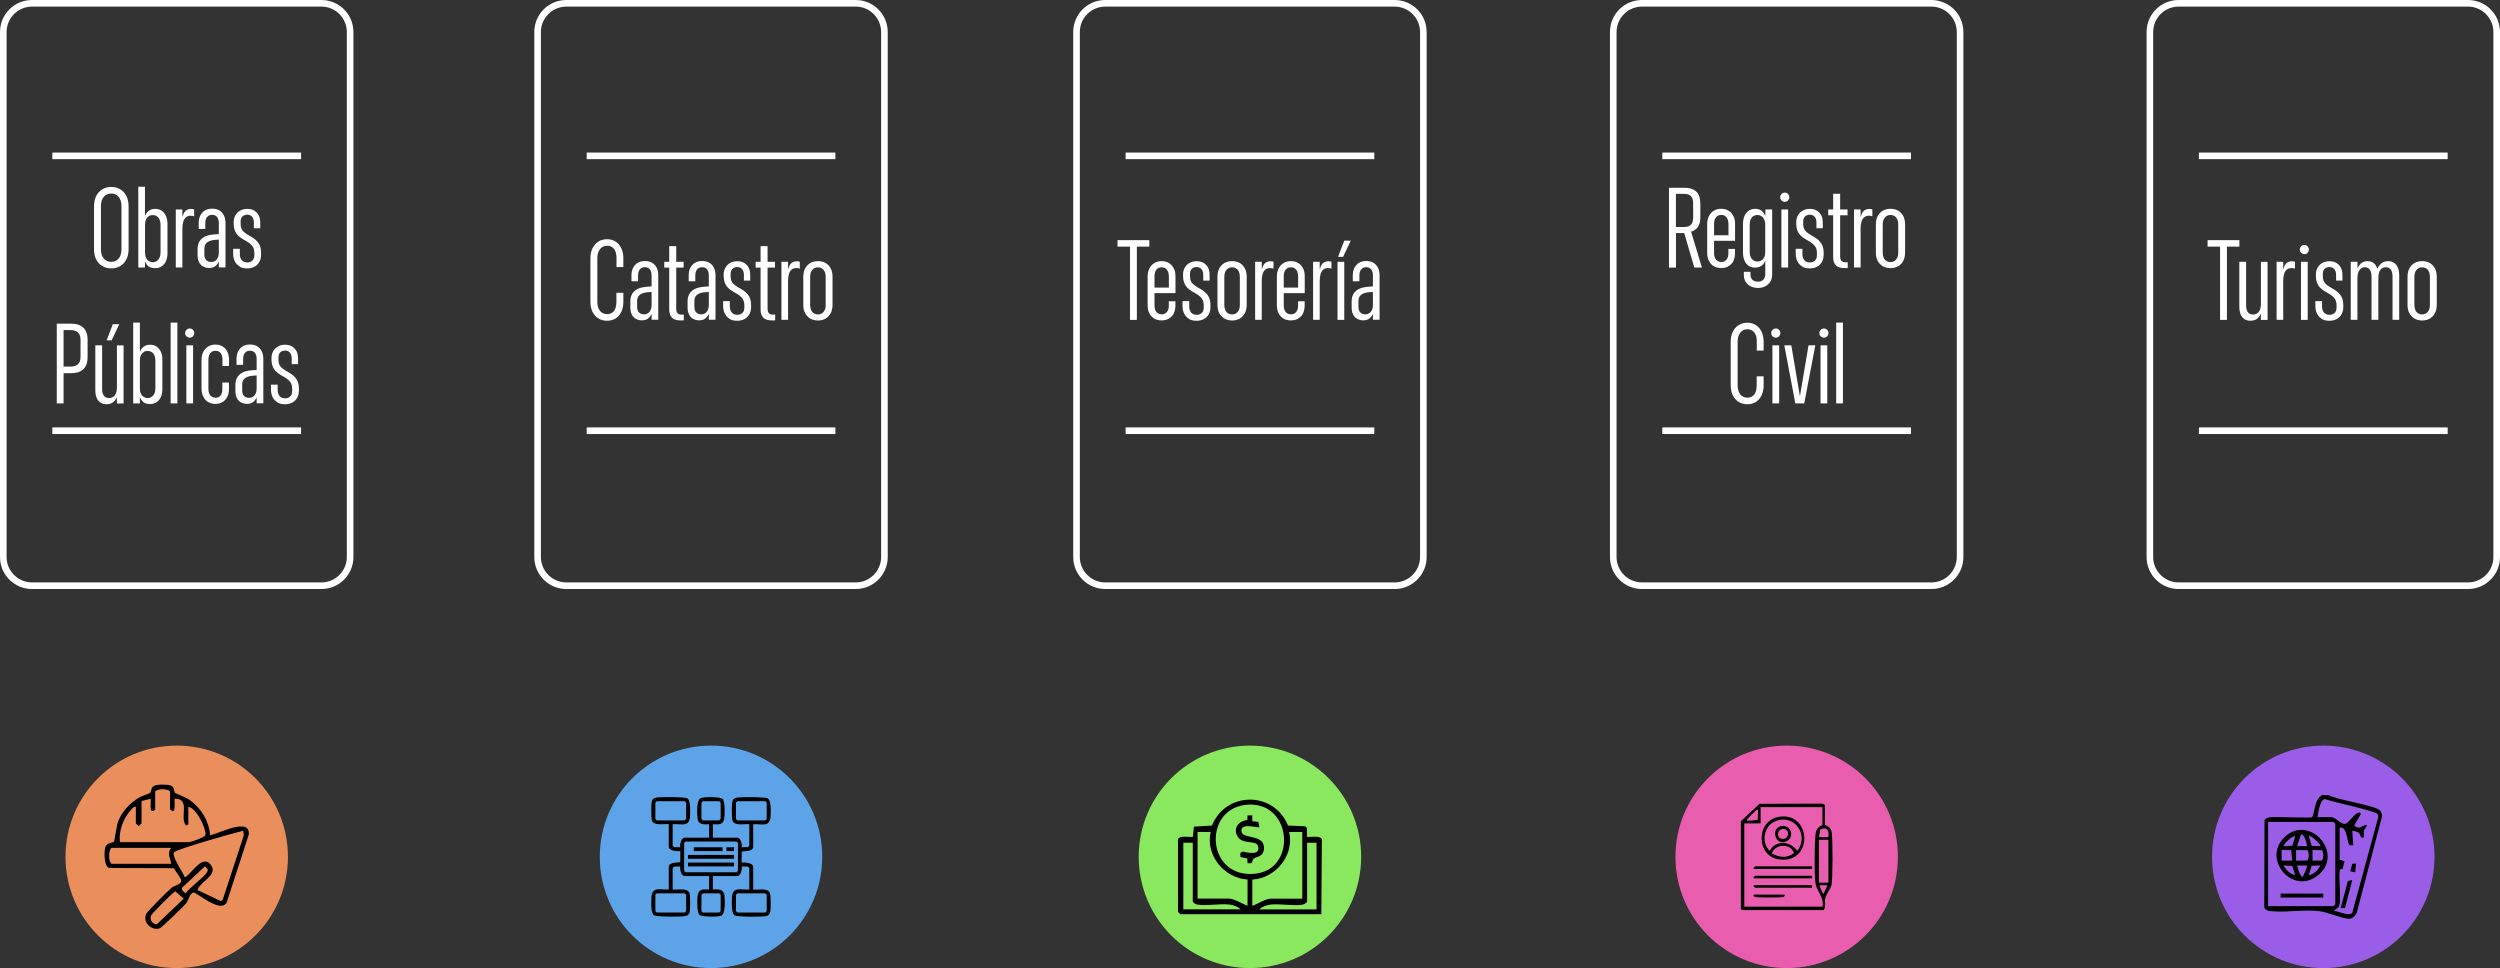 <?xml version="1.0" encoding="UTF-8"?>
<svg id="Capa_2" data-name="Capa 2" xmlns="http://www.w3.org/2000/svg" viewBox="0 0 378.72 146.65">
  <rect x="0" y="0" width="378.72" height="146.65" fill="#333333" stroke="none"/>
  <defs>
    <style>
      .cls-1 {
        fill: #e85dad;
      }

      .cls-2 {
        fill: #ea8e5c;
      }

      .cls-3 {
        fill: none;
        stroke: #fff;
        stroke-miterlimit: 10;
      }

      .cls-4 {
        fill: #89e85d;
      }

      .cls-5 {
        fill: #fff;
      }

      .cls-6 {
        fill: #5da3e8;
      }

      .cls-7 {
        fill: #9a5de8;
      }
    </style>
  </defs>
  <g id="Capa_2-2" data-name="Capa 2">
    <g id="Capa_2-2" data-name="Capa 2-2">
      <g>
        <circle class="cls-2" cx="26.77" cy="129.8" r="16.85"/>
        <path class="cls-5" d="M48.69,1c2.12,0,3.85,1.73,3.85,3.85v79.53c0,2.12-1.73,3.85-3.85,3.85H4.85c-2.12,0-3.85-1.73-3.85-3.85V4.85c0-2.12,1.73-3.85,3.85-3.85h43.84M48.69,0H4.85C2.17,0,0,2.17,0,4.85v79.53c0,2.68,2.17,4.85,4.85,4.85h43.84c2.68,0,4.85-2.17,4.85-4.85V4.85c0-2.68-2.17-4.85-4.85-4.85h0Z"/>
        <g>
          <line class="cls-3" x1="7.93" y1="23.61" x2="45.61" y2="23.61"/>
          <line class="cls-3" x1="7.93" y1="65.25" x2="45.61" y2="65.25"/>
        </g>
        <g>
          <path class="cls-5" d="M15.48,40.3c-.4-.24-.7-.58-.92-1.02s-.32-.96-.32-1.56v-6.44c0-.61.11-1.13.33-1.58.22-.44.52-.78.92-1.02s.85-.36,1.37-.36.96.12,1.36.36.71.58.93,1.02.33.97.33,1.58v6.44c0,.6-.11,1.12-.33,1.56-.22.44-.53.78-.93,1.02s-.85.36-1.36.36-.97-.12-1.37-.36h0ZM17.67,39.43c.24-.15.42-.37.54-.66s.19-.63.19-1.03v-6.48c0-.4-.06-.75-.19-1.04-.13-.29-.31-.51-.54-.67-.24-.15-.51-.23-.82-.23s-.6.08-.83.23c-.23.16-.41.38-.54.67-.13.29-.19.63-.19,1.03v6.48c0,.4.06.74.18,1.02s.3.51.54.67c.24.16.51.24.83.24s.6-.08.83-.23h0Z"/>
          <path class="cls-5" d="M22.8,40.52c-.2-.08-.36-.2-.49-.35s-.24-.33-.32-.54h-.03v.9h-1.01v-12.24h1.01v4.37h.04c.07-.21.18-.38.32-.53.14-.15.31-.27.5-.36s.41-.13.67-.13c.39,0,.72.09,1,.28s.49.46.65.8c.15.34.23.74.23,1.2v4.43c0,.46-.08.86-.23,1.2-.15.34-.37.61-.66.8-.28.19-.61.28-.99.28-.26,0-.48-.04-.68-.12h0ZM23.76,39.53c.18-.12.32-.29.41-.5.1-.21.15-.48.15-.78v-4.23c0-.3-.05-.55-.15-.77s-.24-.38-.41-.5c-.18-.11-.38-.17-.6-.17-.24,0-.45.06-.62.18s-.32.28-.42.49c-.1.21-.15.47-.15.77v4.24c0,.3.05.56.15.78.1.22.24.39.42.5s.38.18.62.18c.22,0,.42-.06.6-.18h0Z"/>
          <path class="cls-5" d="M26.63,31.73h1v1.07h.05c.08-.4.24-.69.46-.88.22-.18.5-.27.82-.27.1,0,.19,0,.26.02.08.02.14.03.19.05v1.05c-.06-.03-.13-.05-.23-.07s-.2-.02-.3-.02c-.27,0-.51.07-.69.22-.19.15-.33.37-.42.66-.09.29-.14.64-.14,1.04v5.92h-1v-8.8h0Z"/>
          <path class="cls-5" d="M30.76,40.38c-.26-.16-.47-.38-.61-.67-.15-.29-.22-.64-.22-1.06v-.93c0-.44.09-.81.27-1.12.18-.31.45-.56.8-.74s.79-.29,1.34-.34l1.32-.11v.84l-1.21.1c-.51.06-.88.2-1.13.42-.24.22-.36.52-.36.88v.9c0,.37.09.66.28.85.19.19.44.29.75.29.23,0,.44-.06.61-.17.17-.11.3-.27.4-.48.1-.21.15-.45.15-.73v-4.5c0-.4-.09-.71-.26-.93s-.43-.33-.76-.33-.58.11-.76.33c-.18.22-.27.53-.27.93v.87h-1v-.87c0-.46.08-.86.26-1.19s.41-.58.71-.75.67-.26,1.08-.26.77.09,1.07.26c.3.18.53.43.7.76.16.33.24.72.24,1.16v6.72h-1.01v-.85h-.02c-.09.2-.21.37-.35.52-.14.14-.31.25-.49.32s-.39.1-.6.1c-.35,0-.66-.08-.92-.24v.02Z"/>
          <path class="cls-5" d="M36.31,40.37c-.31-.18-.55-.43-.72-.75-.17-.32-.26-.7-.27-1.15v-.78h1.01v.8c0,.41.11.72.31.94s.48.33.83.33c.21,0,.4-.04.56-.13s.29-.21.37-.37c.09-.16.13-.34.13-.56v-.35c0-.41-.08-.74-.25-1s-.46-.51-.87-.77l-.54-.31c-.33-.18-.61-.39-.83-.62s-.37-.48-.48-.76c-.1-.28-.16-.6-.16-.95v-.28c0-.4.09-.75.26-1.05s.41-.54.72-.71.66-.26,1.07-.26.77.08,1.06.26.52.41.68.72.23.69.23,1.13v.83h-.96v-.87c0-.37-.09-.66-.27-.87s-.43-.32-.74-.32c-.2,0-.38.04-.54.13s-.27.21-.35.36c-.08.15-.11.34-.11.56v.31c0,.27.03.5.1.69.06.18.18.35.33.5.16.15.36.31.62.47l.56.32c.51.3.89.64,1.13,1.01s.36.84.36,1.39v.32c0,.41-.09.78-.26,1.09s-.42.56-.74.73c-.32.17-.69.26-1.11.26-.45,0-.83-.09-1.15-.27l.02-.02Z"/>
          <path class="cls-5" d="M8.6,49.03h1.03v12.08h-1.03v-12.08ZM9.12,55.54h1.52c.51,0,.9-.12,1.16-.36s.4-.6.4-1.1v-2.63c0-.49-.13-.85-.4-1.09s-.65-.36-1.16-.36h-1.52v-.97h1.64c.55,0,1.01.09,1.39.28.37.18.65.46.84.82s.28.81.28,1.35v2.6c0,.54-.09,1-.28,1.36s-.47.64-.84.82-.83.27-1.39.27h-1.64v-.98h0Z"/>
          <path class="cls-5" d="M15.19,60.96c-.26-.17-.45-.41-.57-.73-.12-.32-.18-.7-.18-1.14v-6.78h1.03v6.63c0,.41.08.74.25.99s.44.37.82.37c.18,0,.35-.04.49-.11.15-.08.27-.18.37-.31.1-.13.18-.3.23-.49.05-.19.08-.4.08-.63v-6.44h1.01v8.8h-1.01v-.9h-.03c-.08.2-.2.37-.34.53-.14.16-.31.28-.51.36s-.42.13-.68.13c-.38,0-.7-.08-.96-.26v-.02ZM16.15,51.56l.94-2.45h.98l-1.16,2.45h-.76Z"/>
          <path class="cls-5" d="M22.03,61.1c-.2-.08-.36-.2-.49-.35s-.24-.33-.32-.54h-.03v.9h-1.01v-12.24h1.01v4.37h.04c.07-.21.18-.38.32-.53s.31-.27.5-.36.41-.13.67-.13c.39,0,.72.09,1,.28s.49.46.65.8c.15.34.23.74.23,1.2v4.43c0,.46-.08.86-.23,1.2-.15.34-.37.61-.66.8-.28.19-.61.28-.99.28-.26,0-.48-.04-.68-.12h0ZM22.98,60.11c.18-.12.32-.29.41-.5.1-.21.15-.48.15-.78v-4.23c0-.3-.05-.55-.15-.77s-.24-.38-.41-.5c-.18-.11-.38-.17-.6-.17-.24,0-.45.06-.62.18s-.32.28-.42.49-.15.47-.15.77v4.24c0,.3.05.56.15.78.1.22.24.39.42.5s.38.18.62.18c.22,0,.42-.06.6-.18h0Z"/>
          <path class="cls-5" d="M25.85,48.87h1.02v12.24h-1.02v-12.24Z"/>
          <path class="cls-5" d="M28.26,50.95c-.14-.13-.21-.29-.21-.48,0-.21.07-.38.21-.51s.3-.2.49-.2.34.07.48.2c.13.13.2.3.2.51,0,.18-.07.34-.2.48s-.29.2-.48.2-.35-.07-.49-.2ZM28.23,52.31h1.02v8.8h-1.02v-8.8Z"/>
          <path class="cls-5" d="M31.55,60.92c-.32-.19-.57-.46-.75-.82-.18-.35-.27-.77-.27-1.23v-4.3c0-.49.09-.9.26-1.26.18-.35.43-.62.75-.82.32-.19.69-.29,1.11-.29s.75.09,1.06.28.55.45.72.78c.17.33.26.75.27,1.24l-.02.95h-.98v-1.02c0-.42-.11-.74-.29-.96s-.43-.33-.75-.33c-.22,0-.42.05-.58.16s-.29.26-.38.46-.13.44-.13.72v4.43c0,.28.04.52.13.72.08.2.21.35.37.46s.36.16.59.16c.32,0,.57-.11.75-.33s.27-.54.27-.96v-1.01h1.01v.96c0,.47-.09.87-.26,1.21-.18.34-.41.6-.72.79-.3.18-.65.28-1.06.28s-.79-.1-1.11-.28h.01Z"/>
          <path class="cls-5" d="M36.49,60.96c-.26-.16-.47-.38-.61-.67-.15-.29-.22-.64-.22-1.06v-.93c0-.44.09-.81.27-1.12.18-.31.45-.56.8-.74s.79-.29,1.34-.34l1.32-.11v.84l-1.21.1c-.51.06-.88.2-1.13.42-.24.22-.36.52-.36.88v.9c0,.37.09.66.28.85.19.19.44.29.75.29.23,0,.44-.06.61-.17.17-.11.3-.27.4-.48.1-.21.15-.45.15-.73v-4.5c0-.4-.09-.71-.26-.93s-.43-.33-.76-.33-.58.11-.76.33c-.18.22-.27.53-.27.93v.87h-1v-.87c0-.46.08-.86.26-1.19s.41-.58.71-.75.67-.26,1.08-.26.77.09,1.07.26c.3.18.53.43.7.76.16.33.24.72.24,1.16v6.72h-1.01v-.85h-.02c-.09.2-.21.37-.35.52-.14.14-.31.25-.49.32s-.39.1-.6.1c-.35,0-.66-.08-.92-.24v.02Z"/>
          <path class="cls-5" d="M42.04,60.95c-.31-.18-.55-.43-.72-.75-.17-.32-.26-.7-.27-1.15v-.78h1.01v.8c0,.41.11.72.31.94s.48.33.83.33c.21,0,.4-.04.56-.13s.29-.21.37-.37c.09-.16.13-.34.13-.56v-.35c0-.41-.08-.74-.25-1s-.46-.51-.87-.77l-.54-.31c-.33-.18-.61-.39-.83-.62s-.37-.48-.48-.76c-.1-.28-.16-.6-.16-.95v-.28c0-.4.09-.75.26-1.05s.41-.54.72-.71.66-.26,1.07-.26.77.08,1.06.26.52.41.68.72.23.69.23,1.13v.83h-.96v-.87c0-.37-.09-.66-.27-.87s-.43-.32-.74-.32c-.2,0-.38.04-.54.13s-.27.21-.35.36c-.08.15-.11.34-.11.56v.31c0,.27.03.5.1.69.06.18.18.35.33.5.16.15.36.31.62.47l.56.32c.51.3.89.64,1.13,1.01s.36.84.36,1.39v.32c0,.41-.09.78-.26,1.09s-.42.56-.74.73c-.32.17-.69.26-1.11.26-.45,0-.83-.09-1.15-.27l.02-.02Z"/>
        </g>
        <path class="cls-5" d="M129.63,1c2.12,0,3.85,1.73,3.85,3.85v79.53c0,2.12-1.73,3.85-3.85,3.85h-43.84c-2.12,0-3.85-1.73-3.85-3.85V4.85c0-2.12,1.73-3.85,3.85-3.85h43.84M129.63,0h-43.84c-2.68,0-4.85,2.17-4.85,4.85v79.53c0,2.68,2.17,4.85,4.85,4.85h43.84c2.68,0,4.85-2.17,4.85-4.85V4.85c0-2.68-2.17-4.85-4.85-4.85h0Z"/>
        <g>
          <line class="cls-3" x1="88.88" y1="23.61" x2="126.55" y2="23.61"/>
          <line class="cls-3" x1="88.88" y1="65.25" x2="126.55" y2="65.25"/>
        </g>
        <g>
          <path class="cls-5" d="M90.63,48.23c-.38-.25-.68-.58-.88-1.01s-.31-.94-.31-1.53v-6.56c0-.57.1-1.07.31-1.5s.5-.77.88-1.02.83-.37,1.34-.37c.48,0,.9.12,1.27.35s.65.56.86.98c.21.42.32.91.33,1.48v1.41h-1.04v-1.45c0-.36-.06-.67-.17-.94s-.28-.47-.49-.62-.47-.22-.76-.22c-.31,0-.57.08-.79.24-.22.16-.39.38-.51.66s-.18.6-.18.98v6.61c0,.38.06.71.18.99s.29.5.51.65.48.23.79.23.55-.07.75-.21c.21-.14.37-.35.48-.61s.17-.58.18-.95v-1.46h1.05v1.43c-.01.56-.12,1.05-.32,1.47s-.49.75-.85.98c-.37.23-.8.35-1.29.35-.52,0-.97-.12-1.35-.37h0Z"/>
          <path class="cls-5" d="M96.32,48.31c-.26-.16-.47-.38-.61-.67-.15-.29-.22-.64-.22-1.06v-.93c0-.44.09-.81.27-1.12.18-.31.45-.56.8-.74.35-.18.79-.29,1.34-.34l1.32-.11v.84l-1.21.1c-.51.06-.88.2-1.13.42-.24.22-.36.52-.36.88v.9c0,.37.09.66.28.85.19.19.44.29.75.29.23,0,.44-.06.61-.17s.3-.27.4-.48c.1-.21.15-.45.15-.73v-4.5c0-.4-.09-.71-.26-.93-.17-.22-.43-.33-.76-.33s-.58.11-.76.33-.27.53-.27.93v.87h-1v-.87c0-.46.08-.86.26-1.19s.41-.58.71-.75c.3-.17.67-.26,1.08-.26s.77.09,1.07.26c.3.18.53.43.7.76.16.33.24.72.24,1.16v6.72h-1.01v-.85h-.02c-.09.2-.21.37-.35.52-.14.14-.31.25-.49.32s-.39.1-.6.1c-.35,0-.66-.08-.92-.24v.02Z"/>
          <path class="cls-5" d="M101.8,48.12c-.28-.27-.42-.69-.42-1.26v-6.32h-.75v-.88h.75v-2.37h1.06v2.37h1.12v.88h-1.12v6.23c0,.3.06.52.19.67.13.15.33.22.61.22h.18c.06,0,.12-.01.17-.02v.88c-.07,0-.14.01-.23.02h-.28c-.57,0-1-.14-1.29-.41h.01Z"/>
          <path class="cls-5" d="M104.99,48.31c-.26-.16-.47-.38-.61-.67-.15-.29-.22-.64-.22-1.06v-.93c0-.44.09-.81.27-1.12.18-.31.45-.56.8-.74.35-.18.79-.29,1.34-.34l1.32-.11v.84l-1.21.1c-.51.06-.88.2-1.13.42-.24.22-.36.52-.36.88v.9c0,.37.09.66.28.85.19.19.44.29.75.29.23,0,.44-.06.61-.17s.3-.27.4-.48c.1-.21.15-.45.15-.73v-4.5c0-.4-.09-.71-.26-.93-.17-.22-.43-.33-.76-.33s-.58.11-.76.33-.27.53-.27.93v.87h-1v-.87c0-.46.08-.86.26-1.19s.41-.58.71-.75c.3-.17.67-.26,1.08-.26s.77.09,1.07.26c.3.18.53.43.7.76.16.33.24.72.24,1.16v6.72h-1.01v-.85h-.02c-.09.2-.21.37-.35.52-.14.14-.31.25-.49.32s-.39.1-.6.1c-.35,0-.66-.08-.92-.24v.02Z"/>
          <path class="cls-5" d="M110.54,48.3c-.31-.18-.55-.43-.72-.75s-.26-.7-.27-1.15v-.78h1.01v.8c0,.41.11.72.31.94s.48.33.83.33c.21,0,.4-.04.56-.13.16-.09.29-.21.37-.37.09-.16.13-.34.13-.56v-.35c0-.41-.08-.74-.25-1s-.46-.51-.87-.77l-.54-.31c-.33-.18-.61-.39-.83-.62s-.37-.48-.48-.76c-.1-.28-.16-.6-.16-.95v-.28c0-.4.09-.75.26-1.05.17-.3.41-.54.72-.71s.66-.26,1.07-.26.77.08,1.06.26.52.41.68.72.23.69.23,1.13v.83h-.96v-.87c0-.37-.09-.66-.27-.87s-.43-.32-.74-.32c-.2,0-.38.04-.54.13s-.27.21-.35.36-.11.34-.11.56v.31c0,.27.03.5.1.69.06.18.18.35.33.5.16.15.36.31.62.47l.56.32c.51.3.89.64,1.13,1.01.24.37.36.84.36,1.39v.32c0,.41-.09.78-.26,1.09s-.42.56-.74.73c-.32.17-.69.26-1.11.26-.45,0-.83-.09-1.15-.27l.02-.02Z"/>
          <path class="cls-5" d="M115.64,48.12c-.28-.27-.42-.69-.42-1.26v-6.32h-.75v-.88h.75v-2.37h1.06v2.37h1.12v.88h-1.12v6.23c0,.3.06.52.19.67s.33.22.61.22h.18c.06,0,.12-.01.17-.02v.88c-.07,0-.14.01-.23.02h-.28c-.57,0-1-.14-1.29-.41h0Z"/>
          <path class="cls-5" d="M118.38,39.66h1v1.07h.05c.08-.4.24-.69.46-.88.22-.18.5-.27.82-.27.1,0,.19,0,.26.02.08.02.14.03.19.05v1.05c-.06-.03-.13-.05-.23-.07-.1-.02-.2-.02-.3-.02-.27,0-.51.07-.69.22-.19.15-.33.37-.42.66s-.14.64-.14,1.04v5.92h-1v-8.8h0Z"/>
          <path class="cls-5" d="M122.75,48.26c-.33-.19-.59-.46-.78-.81s-.28-.78-.28-1.27v-4.23c0-.51.09-.94.28-1.29s.45-.63.79-.82.72-.28,1.16-.28.81.09,1.14.28.59.46.78.82c.19.35.28.79.28,1.29v4.23c0,.49-.1.91-.28,1.27-.19.35-.45.63-.79.82s-.71.28-1.13.28c-.45,0-.84-.1-1.17-.29ZM124.53,47.45c.18-.12.31-.28.41-.49s.14-.46.14-.74v-4.3c0-.29-.05-.54-.14-.75s-.23-.38-.4-.49c-.17-.12-.38-.18-.63-.18s-.47.06-.64.18-.3.28-.4.49c-.09.21-.14.46-.14.75v4.3c0,.28.05.52.14.74.09.21.23.38.4.49.17.12.39.18.64.18s.45-.06.62-.18Z"/>
        </g>
        <path class="cls-5" d="M211.27,1c2.12,0,3.85,1.73,3.85,3.85v79.53c0,2.12-1.73,3.85-3.85,3.85h-43.84c-2.12,0-3.85-1.73-3.85-3.85V4.85c0-2.12,1.73-3.85,3.85-3.85h43.84M211.27,0h-43.84c-2.68,0-4.85,2.17-4.85,4.85v79.53c0,2.68,2.17,4.85,4.85,4.85h43.84c2.68,0,4.85-2.17,4.85-4.85V4.85c0-2.68-2.17-4.85-4.85-4.85h0Z"/>
        <g>
          <line class="cls-3" x1="170.52" y1="23.61" x2="208.19" y2="23.61"/>
          <line class="cls-3" x1="170.52" y1="65.25" x2="208.19" y2="65.25"/>
        </g>
        <g>
          <path class="cls-5" d="M171.18,37.36h-1.89v-.98h4.82v.98h-1.89v11.1h-1.04v-11.1h0Z"/>
          <path class="cls-5" d="M174.87,48.27c-.32-.19-.57-.46-.75-.8-.18-.34-.27-.75-.27-1.22v-4.38c0-.46.09-.87.27-1.21.18-.34.42-.61.74-.81.31-.2.68-.29,1.11-.29s.78.09,1.1.28.56.46.74.8c.18.34.26.74.26,1.2v2.57h-3.69v-.84h3.17l-.48.76v-2.48c0-.28-.05-.53-.14-.73-.09-.2-.22-.36-.38-.47s-.35-.16-.57-.16-.42.05-.58.16c-.16.1-.29.26-.38.47-.09.21-.13.46-.13.74v4.42c0,.28.04.52.13.72.09.2.22.36.39.46.17.11.37.16.59.16s.4-.05.56-.16.28-.25.37-.44.13-.41.13-.67v-.71h1v.67c0,.33-.05.64-.15.92-.09.28-.23.51-.41.7-.18.19-.4.34-.66.45-.26.11-.55.16-.87.16-.43,0-.8-.1-1.12-.28h.02Z"/>
          <path class="cls-5" d="M180.13,48.3c-.31-.18-.55-.43-.72-.75s-.26-.7-.27-1.15v-.78h1.01v.8c0,.41.11.72.31.94s.48.33.83.33c.21,0,.4-.04.56-.13s.29-.21.37-.37c.09-.16.13-.34.13-.56v-.35c0-.41-.08-.74-.25-1s-.46-.51-.87-.77l-.54-.31c-.33-.18-.61-.39-.83-.62s-.37-.48-.48-.76c-.1-.28-.16-.6-.16-.95v-.28c0-.4.09-.75.26-1.05s.41-.54.72-.71.66-.26,1.07-.26.77.08,1.06.26.52.41.68.72c.16.31.23.69.23,1.13v.83h-.96v-.87c0-.37-.09-.66-.27-.87-.18-.21-.43-.32-.74-.32-.2,0-.38.04-.54.13-.16.09-.27.21-.35.36s-.11.34-.11.56v.31c0,.27.03.5.1.69.06.18.18.35.33.5.16.15.36.31.62.47l.56.32c.51.3.89.64,1.13,1.01s.36.84.36,1.39v.32c0,.41-.09.78-.26,1.09s-.42.56-.74.73c-.32.17-.69.26-1.11.26-.45,0-.83-.09-1.15-.27l.02-.02Z"/>
          <path class="cls-5" d="M185.49,48.26c-.33-.19-.59-.46-.78-.81s-.28-.78-.28-1.27v-4.23c0-.51.09-.94.28-1.29s.45-.63.79-.82.72-.28,1.16-.28.81.09,1.14.28.59.46.78.82c.19.35.28.79.28,1.29v4.23c0,.49-.1.91-.28,1.27-.19.35-.45.63-.79.82s-.71.28-1.13.28c-.45,0-.84-.1-1.17-.29ZM187.27,47.45c.18-.12.31-.28.41-.49s.14-.46.14-.74v-4.3c0-.29-.05-.54-.14-.75s-.23-.38-.4-.49c-.17-.12-.38-.18-.63-.18s-.47.06-.64.18-.3.28-.4.49c-.09.21-.14.46-.14.75v4.3c0,.28.05.52.14.74.09.21.23.38.4.49.17.12.39.18.64.18s.45-.06.62-.18Z"/>
          <path class="cls-5" d="M190.14,39.66h1v1.07h.05c.08-.4.24-.69.46-.88.22-.18.5-.27.82-.27.1,0,.19,0,.26.02.08.02.14.03.19.05v1.05c-.06-.03-.13-.05-.23-.07-.1-.02-.2-.02-.3-.02-.27,0-.51.07-.69.22-.19.15-.33.37-.42.66s-.14.64-.14,1.04v5.92h-1v-8.8h0Z"/>
          <path class="cls-5" d="M194.45,48.27c-.32-.19-.57-.46-.75-.8-.18-.34-.27-.75-.27-1.22v-4.38c0-.46.09-.87.27-1.21.18-.34.42-.61.74-.81.31-.2.68-.29,1.11-.29s.78.09,1.1.28.56.46.74.8c.18.34.26.74.26,1.2v2.57h-3.69v-.84h3.17l-.48.76v-2.48c0-.28-.05-.53-.14-.73-.09-.2-.22-.36-.38-.47s-.35-.16-.57-.16-.42.05-.58.16c-.16.1-.29.26-.38.47-.09.21-.13.46-.13.74v4.42c0,.28.04.52.13.72.09.2.22.36.39.46.17.11.37.16.59.16s.4-.05.56-.16.28-.25.37-.44.13-.41.13-.67v-.71h1v.67c0,.33-.05.64-.15.92-.09.28-.23.51-.41.7-.18.19-.4.34-.66.45-.26.11-.55.16-.87.16-.43,0-.8-.1-1.12-.28h.02Z"/>
          <path class="cls-5" d="M198.92,39.66h1v1.07h.05c.08-.4.24-.69.46-.88.22-.18.5-.27.82-.27.1,0,.19,0,.26.02.08.02.14.03.19.05v1.05c-.06-.03-.13-.05-.23-.07-.1-.02-.2-.02-.3-.02-.27,0-.51.07-.69.22-.19.15-.33.37-.42.66s-.14.64-.14,1.04v5.92h-1v-8.8h0Z"/>
          <path class="cls-5" d="M202.62,39.66h1.02v8.8h-1.02v-8.8ZM202.7,38.91l.94-2.45h.98l-1.16,2.45h-.76Z"/>
          <path class="cls-5" d="M205.59,48.31c-.26-.16-.47-.38-.61-.67-.15-.29-.22-.64-.22-1.06v-.93c0-.44.09-.81.27-1.12.18-.31.45-.56.8-.74s.79-.29,1.34-.34l1.32-.11v.84l-1.21.1c-.51.06-.88.2-1.13.42-.24.22-.36.52-.36.88v.9c0,.37.09.66.28.85.19.19.44.29.75.29.23,0,.44-.06.61-.17s.3-.27.4-.48c.1-.21.15-.45.15-.73v-4.5c0-.4-.09-.71-.26-.93s-.43-.33-.76-.33-.58.11-.76.33-.27.53-.27.93v.87h-1v-.87c0-.46.08-.86.26-1.19s.41-.58.71-.75.67-.26,1.08-.26.77.09,1.07.26c.3.18.53.43.7.76.16.33.24.72.24,1.16v6.72h-1.01v-.85h-.02c-.09.2-.21.37-.35.52-.14.14-.31.25-.49.32s-.39.1-.6.1c-.35,0-.66-.08-.92-.24v.02Z"/>
        </g>
        <path class="cls-5" d="M292.58,1c2.12,0,3.85,1.73,3.85,3.85v79.53c0,2.12-1.73,3.85-3.85,3.85h-43.84c-2.12,0-3.85-1.73-3.85-3.85V4.85c0-2.12,1.73-3.85,3.85-3.85h43.84M292.58,0h-43.84c-2.68,0-4.85,2.17-4.85,4.85v79.53c0,2.68,2.17,4.85,4.85,4.85h43.84c2.68,0,4.85-2.17,4.85-4.85V4.85c0-2.68-2.17-4.85-4.85-4.85h0Z"/>
        <g>
          <line class="cls-3" x1="251.82" y1="23.61" x2="289.49" y2="23.61"/>
          <line class="cls-3" x1="251.82" y1="65.25" x2="289.49" y2="65.25"/>
        </g>
        <g>
          <path class="cls-5" d="M252.83,28.45h2.39c.52,0,.96.09,1.31.27s.62.45.79.8.26.81.26,1.35v2.08c0,.6-.12,1.07-.36,1.42s-.59.59-1.04.73l1.64,5.43h-1.15l-1.53-5.22h-1.25v5.23h-1.06v-12.08h0ZM255.14,34.39c.45,0,.78-.11,1.01-.34.23-.23.34-.58.34-1.06v-2.22c0-.48-.11-.83-.34-1.06s-.58-.34-1.04-.34h-1.23v5.02h1.26Z"/>
          <path class="cls-5" d="M259.64,40.34c-.32-.19-.57-.46-.75-.8-.18-.34-.27-.75-.27-1.22v-4.38c0-.46.09-.87.27-1.21s.42-.61.74-.81c.31-.2.68-.29,1.11-.29s.78.09,1.1.28.56.46.74.8.26.74.26,1.2v2.57h-3.69v-.84h3.17l-.48.76v-2.48c0-.28-.05-.53-.14-.73-.09-.2-.22-.36-.38-.47s-.35-.16-.57-.16-.42.05-.58.16c-.16.1-.29.26-.38.47-.09.21-.13.46-.13.74v4.42c0,.28.04.52.13.72.09.2.22.36.39.46.17.11.37.16.59.16s.4-.05.56-.16.28-.25.37-.44.13-.41.13-.67v-.71h1v.67c0,.33-.05.64-.15.92-.09.28-.23.51-.41.7-.18.19-.4.34-.66.45s-.55.16-.87.16c-.43,0-.8-.1-1.12-.28h.02Z"/>
          <path class="cls-5" d="M265.19,43.37c-.33-.17-.58-.4-.76-.7-.18-.3-.27-.66-.26-1.08v-.42h1v.41c0,.35.11.62.31.81.2.19.48.28.83.28s.62-.1.82-.31c.19-.21.29-.51.29-.9v-1.92h-.03c-.08.21-.19.38-.32.53s-.3.26-.49.34c-.2.08-.43.13-.68.13-.38,0-.71-.09-.99-.27s-.49-.44-.64-.79-.23-.75-.23-1.23v-4.34c0-.45.08-.85.23-1.2.15-.35.37-.61.65-.8s.61-.28.99-.28c.25,0,.47.04.66.13.2.08.36.2.5.36s.25.34.33.55h.03v-.94h1.03v9.87c0,.4-.09.75-.27,1.05s-.43.54-.75.71-.69.26-1.11.26-.8-.08-1.13-.25h0ZM266.84,39.46c.18-.12.32-.28.42-.49s.15-.46.15-.75v-4.18c0-.31-.05-.57-.15-.79s-.24-.39-.41-.5-.38-.18-.62-.18-.44.06-.62.17c-.18.11-.31.28-.41.5s-.14.48-.14.78v4.17c0,.3.05.55.15.76s.24.38.41.49c.17.12.38.18.61.18s.43-.06.61-.18v.02Z"/>
          <path class="cls-5" d="M269.89,30.37c-.14-.13-.21-.29-.21-.48,0-.21.07-.38.21-.51s.3-.2.49-.2.34.07.48.2c.13.13.2.3.2.51,0,.18-.07.34-.2.48s-.29.2-.48.2-.35-.07-.49-.2ZM269.86,31.73h1.02v8.8h-1.02v-8.8Z"/>
          <path class="cls-5" d="M273.02,40.37c-.31-.18-.55-.43-.72-.75s-.26-.7-.27-1.15v-.78h1.01v.8c0,.41.11.72.31.94s.48.33.83.33c.21,0,.4-.04.56-.13s.29-.21.37-.37c.09-.16.13-.34.13-.56v-.35c0-.41-.08-.74-.25-1s-.46-.51-.87-.77l-.54-.31c-.33-.18-.61-.39-.83-.62s-.37-.48-.48-.76c-.1-.28-.16-.6-.16-.95v-.28c0-.4.09-.75.26-1.05s.41-.54.72-.71.66-.26,1.07-.26.77.08,1.06.26.52.41.68.72.23.69.23,1.13v.83h-.96v-.87c0-.37-.09-.66-.27-.87s-.43-.32-.74-.32c-.2,0-.38.04-.54.13s-.27.21-.35.36c-.08.15-.11.34-.11.56v.31c0,.27.03.5.1.69.06.18.18.35.33.5.16.15.36.31.62.47l.56.32c.51.3.89.64,1.13,1.01s.36.84.36,1.39v.32c0,.41-.09.78-.26,1.09s-.42.56-.74.73c-.32.17-.69.26-1.11.26-.45,0-.83-.09-1.15-.27l.02-.02Z"/>
          <path class="cls-5" d="M278.12,40.19c-.28-.27-.42-.69-.42-1.26v-6.32h-.75v-.88h.75v-2.37h1.06v2.37h1.12v.88h-1.12v6.23c0,.3.06.52.19.67s.33.22.61.22h.18c.06,0,.12-.01.17-.02v.88c-.07,0-.14.01-.23.02h-.28c-.57,0-1-.14-1.29-.41h.01Z"/>
          <path class="cls-5" d="M280.86,31.73h1v1.07h.05c.08-.4.24-.69.46-.88.22-.18.5-.27.82-.27.1,0,.19,0,.26.02.08.02.14.03.19.05v1.05c-.06-.03-.13-.05-.23-.07s-.2-.02-.3-.02c-.27,0-.51.07-.69.22-.19.15-.33.37-.42.66-.09.29-.14.64-.14,1.04v5.92h-1v-8.8h0Z"/>
          <path class="cls-5" d="M285.23,40.33c-.33-.19-.59-.46-.78-.81s-.28-.78-.28-1.27v-4.23c0-.51.09-.94.28-1.29s.45-.63.79-.82.72-.28,1.16-.28.81.09,1.14.28.59.46.78.82c.19.35.28.79.28,1.29v4.23c0,.49-.1.91-.28,1.27-.19.35-.45.63-.79.82s-.71.28-1.13.28c-.45,0-.84-.1-1.17-.29ZM287.01,39.52c.18-.12.31-.28.41-.49s.14-.46.14-.74v-4.3c0-.29-.05-.54-.14-.75-.09-.21-.23-.38-.4-.49-.17-.12-.38-.18-.63-.18s-.47.06-.64.18-.3.28-.4.49c-.09.21-.14.46-.14.75v4.3c0,.28.05.52.14.74.09.21.23.38.4.49.17.12.39.18.64.18s.45-.06.62-.18Z"/>
          <path class="cls-5" d="M263.37,60.88c-.38-.25-.68-.58-.88-1.01s-.31-.94-.31-1.53v-6.56c0-.57.1-1.07.31-1.5s.5-.77.88-1.02.83-.37,1.34-.37c.48,0,.9.12,1.27.35s.65.56.86.98c.21.42.32.91.33,1.48v1.41h-1.04v-1.45c0-.36-.06-.67-.17-.94s-.28-.47-.49-.62-.47-.22-.76-.22c-.31,0-.57.08-.79.24-.22.16-.39.38-.51.66s-.18.6-.18.98v6.61c0,.38.06.71.18.99s.29.5.51.65.48.23.79.23.55-.07.75-.21c.21-.14.37-.35.48-.61s.17-.58.18-.95v-1.46h1.05v1.43c-.01.56-.12,1.05-.32,1.47s-.49.75-.85.98c-.37.23-.8.35-1.29.35-.52,0-.97-.12-1.35-.37h.01Z"/>
          <path class="cls-5" d="M268.53,50.95c-.14-.13-.21-.29-.21-.48,0-.21.07-.38.21-.51s.3-.2.49-.2.34.07.48.2c.13.13.2.3.2.51,0,.18-.07.34-.2.48s-.29.2-.48.2-.35-.07-.49-.2ZM268.5,52.31h1.02v8.8h-1.02v-8.8Z"/>
          <path class="cls-5" d="M270.31,52.31h1.05l1.29,7.63h.03l1.29-7.63h1.03l-1.68,8.8h-1.35l-1.67-8.8h.01Z"/>
          <path class="cls-5" d="M275.82,50.95c-.14-.13-.21-.29-.21-.48,0-.21.07-.38.21-.51s.3-.2.49-.2.34.07.48.2c.13.13.2.3.2.51,0,.18-.07.34-.2.48s-.29.2-.48.2-.35-.07-.49-.2ZM275.79,52.31h1.02v8.8h-1.02v-8.8Z"/>
          <path class="cls-5" d="M278.16,48.87h1.02v12.24h-1.02v-12.24Z"/>
        </g>
        <path class="cls-5" d="M373.87,1c2.12,0,3.85,1.73,3.85,3.85v79.53c0,2.12-1.73,3.85-3.85,3.85h-43.84c-2.12,0-3.85-1.73-3.85-3.85V4.85c0-2.12,1.73-3.85,3.85-3.85h43.84M373.87,0h-43.84c-2.68,0-4.85,2.17-4.85,4.85v79.53c0,2.68,2.17,4.85,4.85,4.85h43.84c2.68,0,4.85-2.17,4.85-4.85V4.85c0-2.68-2.17-4.85-4.85-4.85h0Z"/>
        <g>
          <line class="cls-3" x1="333.11" y1="23.61" x2="370.79" y2="23.61"/>
          <line class="cls-3" x1="333.11" y1="65.25" x2="370.79" y2="65.25"/>
        </g>
        <g>
          <path class="cls-5" d="M336.31,37.36h-1.89v-.98h4.82v.98h-1.89v11.1h-1.04v-11.1h0Z"/>
          <path class="cls-5" d="M339.98,48.31c-.26-.17-.45-.41-.57-.73s-.18-.7-.18-1.14v-6.78h1.03v6.63c0,.41.08.74.25.99s.44.37.82.37c.18,0,.35-.04.49-.11.15-.08.27-.18.37-.31s.18-.3.23-.49c.05-.19.08-.4.08-.63v-6.44h1.01v8.8h-1.01v-.9h-.03c-.08.2-.2.37-.34.53-.14.16-.31.28-.51.36s-.42.13-.68.13c-.38,0-.7-.08-.96-.26v-.02Z"/>
          <path class="cls-5" d="M344.88,39.66h1v1.07h.05c.08-.4.24-.69.46-.88.22-.18.5-.27.82-.27.1,0,.19,0,.26.02.08.02.14.03.19.05v1.05c-.06-.03-.13-.05-.23-.07s-.2-.02-.3-.02c-.27,0-.51.07-.69.22-.19.15-.33.37-.42.66-.09.29-.14.64-.14,1.04v5.92h-1v-8.8h0Z"/>
          <path class="cls-5" d="M348.6,38.3c-.14-.13-.21-.29-.21-.48,0-.21.07-.38.21-.51s.3-.2.49-.2.34.07.48.2c.13.13.2.3.2.51,0,.18-.07.34-.2.48s-.29.2-.48.2-.35-.07-.49-.2ZM348.57,39.66h1.02v8.8h-1.02v-8.8Z"/>
          <path class="cls-5" d="M351.74,48.3c-.31-.18-.55-.43-.72-.75s-.26-.7-.27-1.15v-.78h1.01v.8c0,.41.11.72.31.94s.48.33.83.33c.21,0,.4-.04.56-.13s.29-.21.37-.37c.09-.16.13-.34.13-.56v-.35c0-.41-.08-.74-.25-1s-.46-.51-.87-.77l-.54-.31c-.33-.18-.61-.39-.83-.62s-.37-.48-.48-.76c-.1-.28-.16-.6-.16-.95v-.28c0-.4.09-.75.26-1.05s.41-.54.72-.71.66-.26,1.07-.26.77.08,1.06.26.52.41.68.72.23.69.23,1.13v.83h-.96v-.87c0-.37-.09-.66-.27-.87s-.43-.32-.74-.32c-.2,0-.38.04-.54.13s-.27.21-.35.36c-.08.15-.11.34-.11.56v.31c0,.27.03.5.1.69.06.18.18.35.33.5.16.15.36.31.62.47l.56.32c.51.3.89.64,1.13,1.01s.36.84.36,1.39v.32c0,.41-.09.78-.26,1.09s-.42.56-.74.73c-.32.17-.69.26-1.11.26-.45,0-.83-.09-1.15-.27l.02-.02Z"/>
          <path class="cls-5" d="M356.12,39.66h1.01v.97h.04c.12-.31.3-.57.54-.77s.56-.3.94-.3c.26,0,.48.04.67.13s.36.21.49.38.24.37.32.61h.03c.09-.21.21-.4.36-.57s.33-.31.54-.41c.21-.09.46-.14.74-.14.33,0,.63.09.88.26.25.17.44.42.57.73.13.32.2.7.2,1.15v6.75h-1.01v-6.57c0-.29-.04-.53-.11-.75-.07-.21-.19-.37-.34-.48s-.34-.16-.57-.16c-.25,0-.45.06-.62.19-.17.13-.3.31-.38.54-.08.23-.13.5-.13.8v6.43h-1.03v-6.57c0-.29-.04-.53-.11-.74-.08-.21-.19-.37-.34-.48s-.33-.17-.55-.17c-.25,0-.46.07-.62.2s-.29.32-.38.55-.14.5-.14.8v6.41h-1.01v-8.8h0Z"/>
          <path class="cls-5" d="M365.77,48.26c-.33-.19-.59-.46-.78-.81s-.28-.78-.28-1.27v-4.23c0-.51.09-.94.28-1.29s.45-.63.79-.82.72-.28,1.16-.28.81.09,1.14.28.59.46.78.82c.19.35.28.79.28,1.29v4.23c0,.49-.1.91-.28,1.27-.19.35-.45.63-.79.82s-.71.28-1.13.28c-.45,0-.84-.1-1.17-.29ZM367.55,47.45c.18-.12.31-.28.41-.49s.14-.46.14-.74v-4.3c0-.29-.05-.54-.14-.75-.09-.21-.23-.38-.4-.49-.17-.12-.38-.18-.63-.18s-.47.06-.64.18-.3.28-.4.49c-.09.21-.14.46-.14.75v4.3c0,.28.05.52.14.74.09.21.23.38.4.49.17.12.39.18.64.18s.45-.06.62-.18Z"/>
        </g>
        <g id="Qrd1en">
          <path d="M26.49,120.09c.08.1,1.77.74,2.27,1.11,1.73,1.27,2.91,3.16,3.06,5.33,1.26-.19,6.07-2.84,5.87-.11l-3.36,10.32c-1,1.65-4.49-1.57-5.03-1.53-.49.04-.79,1.18-1.02,1.53-.27.39-3.8,3.8-4.07,3.89-1.3.42-2.67-.96-2.04-2.22.2-.4,3.36-3.56,3.85-3.94.4-.31,1.32-.46,1.45-.99.08-.32-.93-1.55-1.14-1.96l-9.79-.03c-.8-.24-.76-2.35-.63-2.99.16-.87,1.2-.82,1.35-.99.1-.12.39-2.43.64-3.08.61-1.58,1.82-2.82,3.26-3.66.43-.25,1.35-.49,1.56-.65.29-.22.04-.98.93-1.19.45-.1,1.7-.1,2.13.04.72.23.51.84.72,1.09v.03ZM25.76,122.64v-2.77c-.47-.41-1.76-.42-2.25,0v2.77c-1.07.97-.55-1.49-.69-1.64l-1.38.35v3.37c0,.05-.35.32-.43.43-.08-.11-.43-.38-.43-.43v-2.51c-.31-.06-.43.16-.61.34-1.24,1.27-2,3.23-1.81,5.02h10.46c.32,0,2.48-.73,2.51-1.12.08-1.05-1.4-4.04-2.6-4.24v2.68l-.35.17c-1.07-1.25.8-4.06-1.73-4.07-.05.39.17,1.81-.26,1.9l-.43-.26h0ZM36.82,125.85c-1.25.29-10.17,2.81-10.46,3.27-.38.61,1.4,3.1,1.66,3.81,1.1-.68,2.82-3.81,4.05-1.71.83,1.43-1.82,2.39-2.15,3.61l3.55,1.68.26-.19,3.21-9.78-.11-.68h0ZM25.93,128.44h-9.08c-.42.53-.42,1.91,0,2.42h9.08c-.11-.91-.69-1.56,0-2.42ZM31.04,131.24l-3.47,3.25v.34l.53.52c.56-.86,2.96-2.54,3.29-3.29.06-.13.12-.24.06-.39l-.41-.43h0ZM26.56,135.02c-.25.04-3.55,3.39-3.65,3.62-.31.68.16,1.35.85,1.39l4.07-3.9s-1.27-1.11-1.27-1.11Z"/>
        </g>
        <circle class="cls-6" cx="107.71" cy="129.8" r="16.85"/>
        <circle class="cls-4" cx="189.35" cy="129.8" r="16.85"/>
        <circle class="cls-1" cx="270.66" cy="129.8" r="16.85"/>
        <circle class="cls-7" cx="351.95" cy="129.8" r="16.85"/>
        <g id="cI4NEo">
          <g>
            <path d="M101.9,124.86v3.27l.24.2.92.02c-.13-.42.16-1.45.65-1.45h3.71v-2.04c-.76.03-1.59.12-1.74-.81-.1-.65-.19-2.86.46-3.15.46-.21,2.93-.21,3.3.12.41.36.36,2.17.3,2.76-.11,1.19-.71,1.12-1.75,1.08v2.04h3.71c.5,0,.78,1.03.65,1.45l.92-.02.24-.2v-3.27c-.74-.09-2.26.32-2.55-.57-.13-.39-.13-2.39-.03-2.81.13-.58.54-.65,1.05-.69.66-.06,3.97-.08,4.35.17.53.33.44,2.2.39,2.83-.14,1.59-1.45.97-2.62,1.08v3.42c0,.8-1.73.61-1.75.74v1.66c.46-.11,1.75.04,1.75.65v3.42c.74.09,2.26-.32,2.55.57.13.39.13,2.39.03,2.81-.13.58-.54.65-1.05.69-.66.06-3.97.08-4.35-.17-.53-.33-.44-2.2-.39-2.83.14-1.59,1.45-.97,2.62-1.08v-3.27l-.24-.2-.92-.02c.13.42-.16,1.45-.65,1.45h-3.71v2.04c.76-.03,1.59-.12,1.74.81.1.65.19,2.86-.46,3.15-.46.21-2.93.21-3.3-.12-.41-.36-.36-2.17-.3-2.76.11-1.19.71-1.12,1.75-1.08v-2.04h-3.71c-.5,0-.78-1.03-.65-1.45l-.92.02-.24.2v3.27c.74.09,2.26-.32,2.55.57.13.39.13,2.39.03,2.81-.13.58-.54.65-1.05.69-.66.06-3.97.08-4.35-.17-.53-.33-.44-2.2-.39-2.83.14-1.59,1.45-.97,2.62-1.08v-3.42c0-.8,1.73-.61,1.75-.74v-1.66c-.46.11-1.75-.04-1.75-.65v-3.42c-.74-.09-2.26.32-2.55-.57-.13-.39-.13-2.39-.03-2.81.13-.58.54-.65,1.05-.69.66-.06,3.97-.08,4.35.17.53.33.44,2.2.39,2.83-.14,1.59-1.45.97-2.62,1.08h0ZM99.5,121.37l-.22.22v2.47l.22.22h4.22l.22-.22v-2.47l-.22-.22h-4.22ZM106.48,121.37l-.22.22v2.47l.22.22h2.47l.22-.22v-2.47l-.22-.22h-2.47ZM111.71,121.37l-.22.22v2.47l.22.22h4.22l.22-.22v-2.47l-.22-.22h-4.22ZM103.86,127.48l-.22.22v4.22l.22.22h7.71l.22-.22v-4.22l-.22-.22h-7.71ZM99.5,135.33l-.22.22v2.47l.22.22h4.22l.22-.22v-2.47l-.22-.22h-4.22ZM106.48,135.33l-.22.22v2.47l.22.22h2.47l.22-.22v-2.47l-.22-.22h-2.47ZM111.71,135.33l-.22.22v2.47l.22.22h4.22l.22-.22v-2.47l-.22-.22h-4.22Z"/>
            <rect x="104.22" y="129.51" width="6.98" height=".58"/>
            <rect x="104.22" y="130.67" width="6.98" height=".58"/>
            <rect x="105.1" y="128.35" width="4.36" height=".58"/>
            <rect x="110.04" y="128.35" width="1.16" height=".58"/>
          </g>
        </g>
        <g id="HfGdSY">
          <g>
            <path d="M178.81,138.48c-.06-.02-.32-.28-.36-.36v-10.99c.3-.62,1.66-.28,2.25-.36l.17-1.54,2.72-.17c2.15-5.23,9.38-5.24,11.53,0l2.59.11.27.27.02,1.33c.59.08,1.95-.26,2.25.36l-.09,11.36h-21.36,0ZM188.59,121.94c-6.51.85-5.74,11.38,1.74,10.39,6.3-.84,5.32-11.31-1.74-10.39ZM181.42,126.04v10.09h4.78c.77,0,2.05.83,2.79,1.08v-3.97c-3.55-.21-6.39-3.69-5.59-7.21h-1.98ZM197.28,126.04h-1.98c.79,3.53-2.02,6.99-5.59,7.21v3.97c.75-.25,2.03-1.08,2.79-1.08h4.78v-10.09h0ZM180.7,127.66h-1.44v10.09h8.65c-.26-.36-1.13-.65-1.55-.71-1.51-.21-3.62.25-5.03-.02-.2-.04-.64-.31-.64-.45v-8.92h.01ZM199.45,127.66h-1.44v8.92c0,.13-.44.41-.64.45-1.4.27-3.52-.19-5.03.02-.42.06-1.29.34-1.55.71h8.65v-10.09h.01Z"/>
            <path d="M189.71,123.52v.9l.91.08.17.82c-.16.16-3.14-.86-2.68.78.29,1.01,3.58.27,3.36,2.52-.12,1.25-1.12,1.08-1.59,1.49-.32.28.09.84-.9.63l-.02-.7-1.06-.21v-.62l.37-.21c.84.21,2.75.61,2.3-.85-.3-1.01-2.66,0-3.26-1.8-.39-1.17.51-2.01,1.65-2.13l.02-.7h.73Z"/>
          </g>
        </g>
        <g id="XF1XrZ">
          <g>
            <path d="M263.72,124.41l2.82-2.64,9.47-.03.45.2v2.99c0,.1.89.23,1.03,1.18.15,1.04.17,7.13-.05,7.99-.15.58-.83,1.38-.95,2.04-.11.58.16,1.29-.23,1.72h-12.35l-.19-.19v-13.26ZM276.07,122.27h-9.36v2.47h-2.47v12.61h11.83c.36-1.24-.87-2.45-1.03-3.45-.22-1.41-.16-6.03-.01-7.54.11-1.14,1.05-1.32,1.05-1.42v-2.66h0ZM266.32,122.66c-.23-.06-.26.09-.39.19-.26.2-.9.84-1.1,1.1-.1.13-.25.16-.19.39l1.63-.12.06-1.57h0ZM276.98,126.82c.14-1-.16-1.64-1.24-1.17l-.19,1.17h1.43ZM276.98,127.21h-1.43v6.5h1.43v-6.5ZM276.84,134.1h-1.17c-.08.07.43,1.29.58,1.3l.58-1.3h.01Z"/>
            <path d="M269.53,123.73c4.91-.77,5.22,7.16-.02,6.46-3.48-.46-3.59-5.89.02-6.46ZM272.29,128.9c1.82-2.48-.51-5.7-3.38-4.48-1.72.73-2.14,3.18-.84,4.48.96-1.71,3.15-1.49,4.22,0ZM268.4,129.28c1.09.6,2.36.8,3.37-.08-.55-1.48-2.84-1.4-3.37.08Z"/>
            <polygon points="274.51 131.24 274.51 131.63 265.67 131.63 265.67 131.43 265.86 131.24 274.51 131.24"/>
            <polygon points="274.51 132.67 274.51 133.06 265.67 133.06 265.67 132.86 265.86 132.67 274.51 132.67"/>
            <polygon points="274.51 134.09 274.51 134.48 265.86 134.48 265.67 134.29 265.67 134.09 274.51 134.09"/>
            <path d="M270.35,135.52c.04.25-.1.35-.33.39-.37.07-3.87.06-4.14-.02-.17-.05-.25-.19-.22-.37h4.69Z"/>
            <path d="M269.79,125.15c1.41-.31,2.17,1.53.93,2.24-1.7.97-2.59-1.87-.93-2.24ZM270.15,125.57c-.95,0-1.09,1.36-.25,1.5,1.21.2,1.28-1.51.25-1.5Z"/>
          </g>
        </g>
        <g id="BRWAud">
          <g>
            <path d="M352.67,120.42c1.29.78,7.21,1.55,7.92,2.41.17.2.22.5.28.76l-3.8,14.5c-.16.56-.64,1.08-1.26,1.1-1.47-.17-3.13-1.01-4.56-1.17-2.3-.26-5.05.25-7.32,0-.39-.04-.75-.17-.92-.54l.04-13.24c.22-.3.52-.4.88-.44.94-.11,6.08.17,6.36-.02.45-1.14.33-2.64,1.49-3.35h.89ZM351.06,123.79h2.13c.64,0,1.31,1.06,2.06,1.02.4-.02,1.29-1.31,1.77-1.58.28-.16.4-.27.64.05l-1.02,1.76c.65.62,1.04.23,1.68-.08.55-.08-.13.58-.19.84-.08.35-.01.72-.03,1.07-.65.16-.41-.51-.89-.8-.12-.07-.84-.26-.87-.23l.14,2.2c-.17-.02-.43.06-.56-.02-.36-.22-.33-2.99-1.49-2.62v4.84l.74.23-.31,1.22c-.28-.1-.37-.08-.42.24-.19,1.19.31,4.65-.14,5.43-.17.31-.62.37-.74.65.74-.03,2.3.92,2.79.23l3.92-14.41c.02-.17,0-.38-.1-.52-.31-.46-6.97-1.86-7.98-2.26-.76.08-1.01,2.09-1.12,2.74h-.01ZM343.59,137.27h9.89s.26-.23.29-.3v-12.16c-.03-.07-.27-.3-.29-.3h-9.89v12.75h0Z"/>
            <path d="M345.98,126.92c3.81-3.87,9.45,2.52,5,5.81-3.76,2.78-8.24-2.53-5-5.81ZM349.45,128.18c.14-.28-.51-2.05-.88-1.76l-.59,1.76h1.47ZM351.5,128.18c.23-.2-1.41-1.63-1.76-1.61l.46,1.59,1.3.02h0ZM347.69,126.72c-.28-.26-1.72,1.04-1.76,1.46l1.33-.06.43-1.4h0ZM347.1,128.77h-1.46v1.6h1.6l-.15-1.6h0ZM349.57,128.79l-1.74-.02v1.61l1.74-.02c.24-.5.24-1.08,0-1.57h0ZM351.77,128.79l-1.45-.02v1.61l1.45-.02c.24-.5.24-1.08,0-1.57h0ZM347.69,132.58l-.43-1.4-1.33-.07c.37.68.98,1.29,1.76,1.46h0ZM349.45,131.12h-1.46c.17.62.3,1.33.81,1.76.15-.25.81-1.61.66-1.76h-.01ZM351.5,131.12l-1.3.02-.46,1.45c.77-.14,1.44-.76,1.76-1.46h0Z"/>
            <rect x="345.49" y="135.37" width="6.45" height=".59"/>
            <polygon points="356.34 133.32 355.24 137.57 354.58 137.56 355.67 133.46 356.34 133.32"/>
            <polygon points="356.92 130.82 356.78 132.14 356.04 131.99 356.35 130.84 356.92 130.82"/>
          </g>
        </g>
      </g>
    </g>
  </g>
</svg>